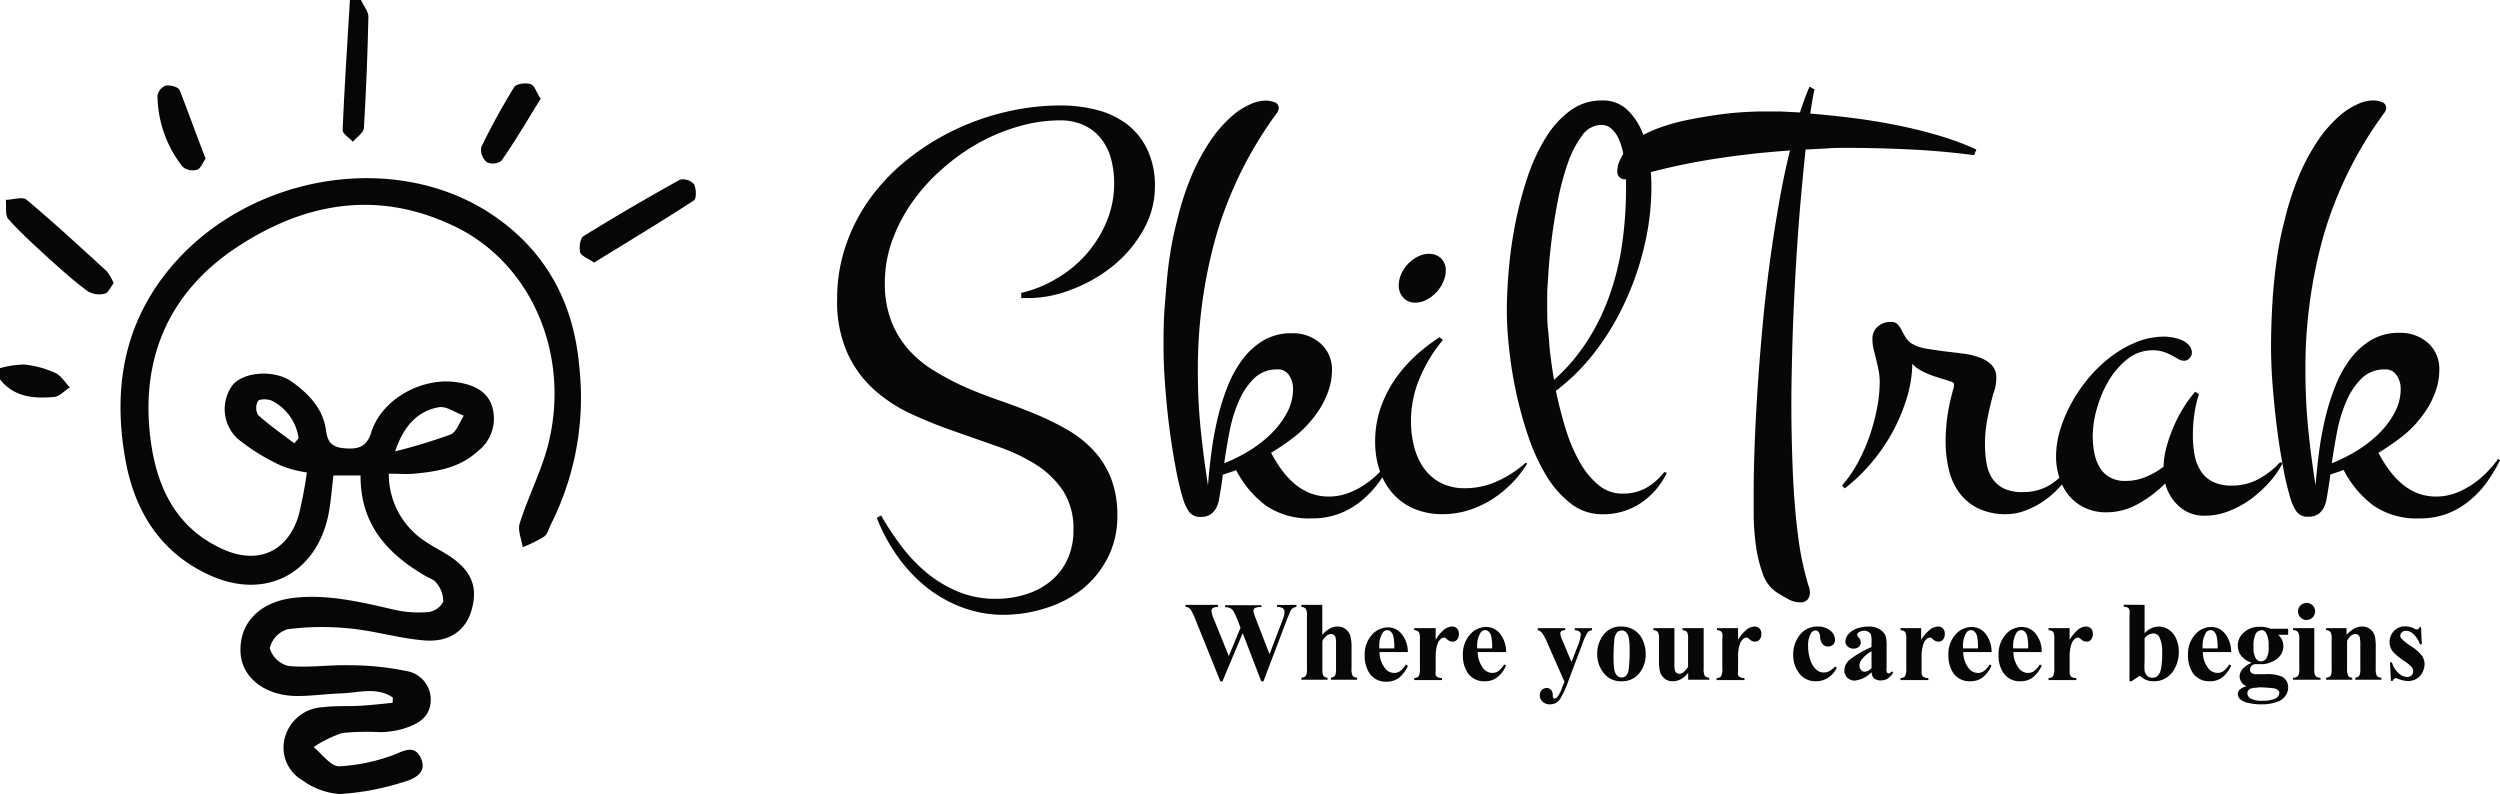 <svg xmlns="http://www.w3.org/2000/svg" viewBox="0 0 296.55 94.22"><defs><style>.cls-1{fill:#060606;}.cls-2{fill:#060707;}</style></defs><g id="Layer_2" data-name="Layer 2"><g id="Layer_1-2" data-name="Layer 1"><path class="cls-1" d="M42.81,0c.31.67.9,1.36.89,2q-.14,6.59-.53,13.15c0,.58-.85,1.11-1.31,1.67-.42-.47-1.24-.95-1.22-1.4.22-5.15.56-10.29.87-15.44Z"/><path class="cls-1" d="M0,43.67a11.23,11.23,0,0,1,2.88-.43,11.66,11.66,0,0,1,3.68,1c.69.31,1.16,1.12,1.72,1.71-.62.4-1.22,1.08-1.87,1.14C4,47.29,1.66,47.12,0,45Z"/><path class="cls-1" d="M46.6,82.74c-1.93-1.31-4.09-.55-6.16-.49-1.72.06-3.44.31-5.16.31-3.84,0-6.63-2.19-6.75-5.2-.15-3.53,2.35-6,6.36-6.45s8,.52,11.9,1.42a13.14,13.14,0,0,0,4.05.27,2.32,2.32,0,0,0,1.74-1.24,3.44,3.44,0,0,0-.81-2.21c-.29-.43-1-.62-1.44-.91-4.47-2.63-7.6-6.13-7.56-11.84H39.55c-.19,1.54-.29,3.11-.59,4.64-1.43,7-7.46,10.19-14.06,7.2-5.94-2.69-9-7.72-10.06-13.91-1.31-7.55-.39-14.78,4.27-21.16,9.11-12.48,28-15.9,40-7.2,5.95,4.29,9,10.34,9.61,17.58a33.46,33.46,0,0,1-3.36,18.63c-.26.51-.41,1.19-.83,1.48A16.08,16.08,0,0,1,62,64.91c-.14-.95-.61-2-.35-2.83,1-3.19,2.6-6.24,3.41-9.48C67.63,42.13,63.14,31.47,54.23,27c-9.37-4.65-18.34-3-26.66,2.68C19.89,35,16.74,42.66,17.82,51.81c.67,5.67,2.87,10.73,8.58,13.32,4.12,1.87,7.63.4,9-3.9a47.53,47.53,0,0,0,1-5.19,13.68,13.68,0,0,1-2.9-.74,23.94,23.94,0,0,1-5.24-3.2,4.78,4.78,0,0,1-.64-6.46c1.4-1.59,5-1.79,7-.36s3.74,3.23,4.06,5.82c.2,1.57.92,2,2.37,2.09S43.48,53,44,51.4c1.23-4.07,5.94-6.54,9.84-6.1,2,.22,3.84.91,4.49,2.78a4.88,4.88,0,0,1-1.65,5.44c-2.19,2-4.82,2.41-7.56,2.67-.91.08-1.83,0-3,0a9.5,9.5,0,0,0,4.51,8.15c.89.61,1.88,1.07,2.77,1.67,2.58,1.74,3.33,3.71,2.51,6.45-.68,2.29-2.56,3.73-5.51,3.51s-5.9-1.13-8.88-1.42a32.22,32.22,0,0,0-7.41.09A3.08,3.08,0,0,0,32,76.9,3.08,3.08,0,0,0,34.22,79c2.38.23,4.82-.15,7.24-.09a33.93,33.93,0,0,1,6.76.69,3.43,3.43,0,0,1,2.87,3.57c-.1,2-1.62,2.76-3.23,3.27a10.57,10.57,0,0,1-2.75.41,29.5,29.5,0,0,0-4.52.1,14.23,14.23,0,0,0-3.39,1.67c1,.81,2,2.26,3,2.28a21.43,21.43,0,0,0,6-1.18c1.32-.37,2.86-1.67,3.72.2s-1,2.56-2.31,2.92a30.84,30.84,0,0,1-7.32,1.35,8.65,8.65,0,0,1-4.49-1.68,4.46,4.46,0,0,1-1.92-5.3,4.87,4.87,0,0,1,4.4-3.32c1.49-.19,3-.09,4.53-.18,1.25-.07,2.51-.22,3.76-.34Zm.27-29.2a66.26,66.26,0,0,0,6.58-2c.71-.3,1.06-1.46,1.57-2.23-1-.36-2.07-1.17-3-1C49.63,48.76,47.94,50.37,46.87,53.54Zm-11.95-.95.5-.61a5.89,5.89,0,0,0-3.14-4.43c-.48-.23-1.42-.25-1.67,0a1.71,1.71,0,0,0,0,1.68C32,50.47,33.47,51.5,34.92,52.59Z"/><path class="cls-1" d="M13.48,33.6c-.36.45-.64,1.14-1.06,1.24a2.72,2.72,0,0,1-2-.28c-1.56-1.15-3-2.44-4.45-3.74C4.28,29.27,2.56,27.73,1,26c-.43-.47-.22-1.52-.31-2.3.84,0,2-.41,2.47,0,3.25,2.72,6.36,5.6,9.49,8.46A5.65,5.65,0,0,1,13.48,33.6Z"/><path class="cls-1" d="M70.47,31.15c-.76-.53-1.54-.79-1.65-1.22-.15-.59,0-1.66.38-1.91q5.65-3.49,11.47-6.71a1.78,1.78,0,0,1,1.65.53c.28.52.31,1.73,0,1.93C78.44,26.29,74.48,28.68,70.47,31.15Z"/><path class="cls-1" d="M24.39,18.81c-.31.43-.57,1.16-1,1.32a1.88,1.88,0,0,1-1.71-.33,13.83,13.83,0,0,1-3-8.47,1.57,1.57,0,0,1,1-1.18c.52-.09,1.47.17,1.63.54C22.33,13.29,23.29,16,24.39,18.81Z"/><path class="cls-1" d="M64.14,11.71c-1.55,2.48-3,5-4.67,7.37a1.75,1.75,0,0,1-1.72.17,2,2,0,0,1-.67-1.79A80.79,80.79,0,0,1,61,10.32c.24-.38,1.31-.52,1.88-.36S63.55,10.86,64.14,11.71Z"/><path class="cls-2" d="M137,22.05a10.47,10.47,0,0,1-1.4,5.27A14.83,14.83,0,0,1,132,31.56a17.45,17.45,0,0,1-4.94,2.8,14.05,14.05,0,0,1-5.37,1h-.55v-.62A14.33,14.33,0,0,0,125.4,33a14.12,14.12,0,0,0,3.51-2.91,13.91,13.91,0,0,0,2.38-3.86,11.72,11.72,0,0,0,.87-4.48,11.07,11.07,0,0,0-.37-2.92,6.73,6.73,0,0,0-1.18-2.38,5.53,5.53,0,0,0-2-1.58,6.57,6.57,0,0,0-2.91-.59,17.44,17.44,0,0,0-4.89.72,22.34,22.34,0,0,0-4.79,2,24.57,24.57,0,0,0-4.32,3.1,22.42,22.42,0,0,0-3.52,3.92,19.3,19.3,0,0,0-2.36,4.55,14.66,14.66,0,0,0-.86,4.93,12.43,12.43,0,0,0,.78,4.63,11,11,0,0,0,2.1,3.41,12.93,12.93,0,0,0,3.08,2.5A30.63,30.63,0,0,0,114.67,46c1.33.57,2.69,1.09,4.08,1.57s2.75,1,4.08,1.55a32.66,32.66,0,0,1,3.75,1.84,13.46,13.46,0,0,1,3.09,2.42,10.58,10.58,0,0,1,2.1,3.3,12.11,12.11,0,0,1,.77,4.5,10.69,10.69,0,0,1-1.15,5,11.45,11.45,0,0,1-3,3.7A13.31,13.31,0,0,1,124,72.15a16.47,16.47,0,0,1-5,.78,13.9,13.9,0,0,1-5.17-1,15.46,15.46,0,0,1-4.27-2.55,18.11,18.11,0,0,1-3.3-3.68A21.15,21.15,0,0,1,104,61.42l.52-.27a32.41,32.41,0,0,0,2.38,3.6,18.58,18.58,0,0,0,3,3.17,14.71,14.71,0,0,0,3.73,2.25,11.34,11.34,0,0,0,4.47.86,11.68,11.68,0,0,0,3.65-.55,8.56,8.56,0,0,0,2.92-1.58,7.24,7.24,0,0,0,1.95-2.55,8.09,8.09,0,0,0,.71-3.45,8.24,8.24,0,0,0-1.21-4.65,10.78,10.78,0,0,0-3.17-3.1A21.94,21.94,0,0,0,118.45,53l-5.15-1.81q-2.62-.9-5.15-2.06a17.93,17.93,0,0,1-4.47-2.91,13.19,13.19,0,0,1-3.17-4.36,15,15,0,0,1-1.21-6.39A19.51,19.51,0,0,1,100.37,29a21.08,21.08,0,0,1,2.94-5.6,23.89,23.89,0,0,1,4.43-4.56,28.63,28.63,0,0,1,5.5-3.43,29.43,29.43,0,0,1,6.14-2.15,28.26,28.26,0,0,1,6.45-.75,17,17,0,0,1,4.35.55,10,10,0,0,1,3.55,1.71,8.17,8.17,0,0,1,2.38,3A10,10,0,0,1,137,22.05Z"/><path class="cls-2" d="M165.17,54.6a19.77,19.77,0,0,1-1.59,2.59,12,12,0,0,1-2.07,2.2,9.48,9.48,0,0,1-2.61,1.53,8.92,8.92,0,0,1-3.28.57A9.09,9.09,0,0,1,150.2,60a12.16,12.16,0,0,1-3.57-4.24c-.27.11-.54.21-.81.29l-.77.26c-.05.39-.09.75-.14,1.07s-.09.62-.14.89-.1.62-.17,1a3.54,3.54,0,0,1-.34,1,2.14,2.14,0,0,1-.66.74,1.89,1.89,0,0,1-1.14.3,1.59,1.59,0,0,1-1.44-.64,5.62,5.62,0,0,1-.66-1.4,34,34,0,0,1-.94-4c-.29-1.56-.54-3.18-.75-4.84s-.36-3.31-.48-4.94-.17-3.08-.17-4.35c0-1.51,0-3.11.14-4.8s.25-3.39.48-5.12.55-3.42,1-5.11a33.73,33.73,0,0,1,1.53-4.84,24.8,24.8,0,0,1,2.22-4.29,15.21,15.21,0,0,1,3-3.43,8.81,8.81,0,0,1,1.81-1.13,4.57,4.57,0,0,1,2-.49,3,3,0,0,1,.95.19.72.72,0,0,1,.54.71,1.22,1.22,0,0,1-.28.65,46.45,46.45,0,0,0-7.13,14.42A58,58,0,0,0,142.09,44a67.1,67.1,0,0,0,.32,6.77q.33,3.26.88,6.81c.09-1.2.22-2.48.4-3.85a39.26,39.26,0,0,1,.72-4,27.67,27.67,0,0,1,1.19-3.84,13.57,13.57,0,0,1,1.79-3.26,8.64,8.64,0,0,1,2.5-2.26,6.5,6.5,0,0,1,3.36-.84,4.9,4.9,0,0,1,3.37,1.19A4.11,4.11,0,0,1,158,43.92a7.36,7.36,0,0,1-.38,2.31,10.16,10.16,0,0,1-1,2.16,13.93,13.93,0,0,1-1.45,1.91,12,12,0,0,1-1.67,1.55,28.07,28.07,0,0,1-2.72,1.86,15.7,15.7,0,0,0,1.24,2,9.71,9.71,0,0,0,1.52,1.66,6.77,6.77,0,0,0,1.84,1.12,6.06,6.06,0,0,0,2.26.41,6.6,6.6,0,0,0,2.15-.36,9.09,9.09,0,0,0,2-1,10.54,10.54,0,0,0,1.74-1.41,13.77,13.77,0,0,0,1.46-1.71ZM151.56,43.82a3.85,3.85,0,0,0-2.83,1.09,8.49,8.49,0,0,0-1.8,2.72,16.65,16.65,0,0,0-1.09,3.6c-.25,1.31-.46,2.55-.62,3.72a19.42,19.42,0,0,0,3.15-1.6,14.16,14.16,0,0,0,2.6-2.09,10,10,0,0,0,1.76-2.43,5.84,5.84,0,0,0,.65-2.7,2.83,2.83,0,0,0-.46-1.6A1.53,1.53,0,0,0,151.56,43.82Z"/><path class="cls-2" d="M181.15,55a13.23,13.23,0,0,1-4.26,4.29,11.57,11.57,0,0,1-2.75,1.25,10.23,10.23,0,0,1-3,.45,8.58,8.58,0,0,1-3.42-.65,7.14,7.14,0,0,1-2.52-1.81,8,8,0,0,1-1.55-2.72,10.77,10.77,0,0,1-.53-3.43,12.12,12.12,0,0,1,.58-3.79,14.07,14.07,0,0,1,1.62-3.36,16.57,16.57,0,0,1,2.43-2.88,21.61,21.61,0,0,1,3-2.34l.41.31a17.74,17.74,0,0,0-2.73,4.48,13,13,0,0,0-1.06,5.17,12.22,12.22,0,0,0,.37,3,7.76,7.76,0,0,0,1.13,2.53,5.88,5.88,0,0,0,2,1.76,6.16,6.16,0,0,0,2.93.65,9.11,9.11,0,0,0,3.88-.86,13.78,13.78,0,0,0,3.32-2.17ZM171.5,32.07a3.29,3.29,0,0,1-.31,1.38,4.24,4.24,0,0,1-.81,1.23,4.31,4.31,0,0,1-1.15.87,2.85,2.85,0,0,1-1.34.35,1.83,1.83,0,0,1-1.43-.59,2.09,2.09,0,0,1-.54-1.48,3.32,3.32,0,0,1,.31-1.36,4.47,4.47,0,0,1,.81-1.19,4.32,4.32,0,0,1,1.14-.84,2.84,2.84,0,0,1,1.32-.33,2,2,0,0,1,1.45.55A1.91,1.91,0,0,1,171.5,32.07Z"/><path class="cls-2" d="M197.72,56.08a8.86,8.86,0,0,1-3.1,3.6A8,8,0,0,1,190.07,61a6,6,0,0,1-3.75-1.27,12,12,0,0,1-2.92-3.35,23.26,23.26,0,0,1-2.13-4.66,46.52,46.52,0,0,1-1.45-5.29,49,49,0,0,1-.82-5.18,41.06,41.06,0,0,1-.26-4.36c0-1.52.08-3.18.24-5a50.76,50.76,0,0,1,.79-5.49A43.08,43.08,0,0,1,181.2,21a22.1,22.1,0,0,1,2.14-4.64,11.29,11.29,0,0,1,2.91-3.23A6.17,6.17,0,0,1,190,11.92,4.17,4.17,0,0,1,193,13a7.52,7.52,0,0,1,1.79,2.64,12.6,12.6,0,0,1,.88,3.32,24.9,24.9,0,0,1,.22,3.13A30.43,30.43,0,0,1,195,29.4a33.91,33.91,0,0,1-2.41,6.79A30.37,30.37,0,0,1,189,42a24.32,24.32,0,0,1-4.44,4.36c.32,1.53.7,3,1.15,4.49a19.61,19.61,0,0,0,1.64,3.89,9.75,9.75,0,0,0,2.22,2.76,4.37,4.37,0,0,0,2.88,1.05,5.59,5.59,0,0,0,2.79-.66A7.28,7.28,0,0,0,197.41,56ZM183.53,34.83c0,.51,0,1.13,0,1.86s0,1.54.1,2.43.14,1.83.26,2.84.26,2,.45,3.1a22.35,22.35,0,0,0,3.92-4.58,26.32,26.32,0,0,0,2.66-5.43,31.76,31.76,0,0,0,1.5-6.13,46.79,46.79,0,0,0,.46-6.7c0-.3,0-.69,0-1.17a14.8,14.8,0,0,0-.12-1.55,15.84,15.84,0,0,0-.29-1.65,7.15,7.15,0,0,0-.52-1.5,3.34,3.34,0,0,0-.82-1.1,1.76,1.76,0,0,0-1.19-.43,2.82,2.82,0,0,0-2.29,1.29,11.9,11.9,0,0,0-1.69,3.29,30.64,30.64,0,0,0-1.17,4.41c-.31,1.6-.56,3.15-.74,4.63s-.31,2.81-.38,4S183.53,34.39,183.53,34.83Z"/><path class="cls-2" d="M215.25,10.61a11.62,11.62,0,0,0-.26,1.23c-.08.49-.16,1-.26,1.63,1.68.14,3.42.32,5.22.55s3.57.53,5.29.88,3.37.77,4.94,1.24a31.18,31.18,0,0,1,4.26,1.6l-.28.66c-2.52-.32-5-.55-7.56-.67s-5-.19-7.53-.19c-.8,0-1.61,0-2.42.07l-2.47.13q-.27,2.55-.55,5.67t-.5,6.56c-.15,2.3-.27,4.67-.38,7.12s-.17,4.89-.22,7.33-.05,4.85,0,7.2.12,4.6.26,6.72.33,4.09.59,5.91a33.39,33.39,0,0,0,1,4.72,5.59,5.59,0,0,0,.19.63,1.85,1.85,0,0,1,.12.64,1.29,1.29,0,0,1-.28.88,1.05,1.05,0,0,1-.86.33A3,3,0,0,1,212,71c-.5-.27-.94-.54-1.33-.79a4.31,4.31,0,0,1-1.59-2.2,16.3,16.3,0,0,1-.79-3.27,29.61,29.61,0,0,1-.27-3.45c0-1.13,0-2,0-2.79q0-2.61.12-5.79t.35-6.66q.23-3.49.57-7.2c.22-2.47.5-4.92.82-7.34s.69-4.79,1.09-7.11.85-4.5,1.36-6.55c-1.7.12-3.4.27-5.08.47s-3.33.43-4.93.7-3.12.58-4.58.92a40.47,40.47,0,0,0-4,1.12,2,2,0,0,1-.89.2.88.88,0,0,1-1-1,2.93,2.93,0,0,1,.38-1.41,11.86,11.86,0,0,1,.75-1.27,5.27,5.27,0,0,1,1.74-1.47A16.11,16.11,0,0,1,197.29,15a24.45,24.45,0,0,1,3.17-.83c1.11-.22,2.19-.4,3.25-.55s2-.25,3-.31,1.69-.09,2.29-.09,1.41,0,2.17,0l2.34.12c.37-1.14.75-2.17,1.14-3.06Z"/><path class="cls-2" d="M246.15,55a10.23,10.23,0,0,1-1.57,2.48,11.3,11.3,0,0,1-2.05,1.88,10.13,10.13,0,0,1-2.27,1.2,6.43,6.43,0,0,1-2.24.43,7.51,7.51,0,0,1-3.38-.69,6.15,6.15,0,0,1-2.23-1.86,7.44,7.44,0,0,1-1.24-2.75,14.18,14.18,0,0,1-.38-3.38,22,22,0,0,1,.2-2.86,23.34,23.34,0,0,1,.59-2.86c0-.14.09-.3.14-.5a2.59,2.59,0,0,0,.07-.5q0-.16-.21-.27c-.39-.14-.81-.27-1.24-.4s-.87-.27-1.29-.43a8.9,8.9,0,0,1-1.21-.55,3.44,3.44,0,0,1-1-.79,14.74,14.74,0,0,1-.69,4.18,21.78,21.78,0,0,1-1.74,4.07A22.24,22.24,0,0,1,221.9,55a20.54,20.54,0,0,1-3.07,2.93l-.34-.34A13.91,13.91,0,0,0,220.31,55a21,21,0,0,0,1.42-3.17,23.63,23.63,0,0,0,.91-3.34,16.59,16.59,0,0,0,.33-3.17,7.22,7.22,0,0,0-.14-1.43c-.09-.45-.19-.88-.29-1.29s-.2-.81-.3-1.19a5,5,0,0,1-.13-1.16,1.9,1.9,0,0,1,.62-1.51,2.27,2.27,0,0,1,1.58-.55,1,1,0,0,1,.79.29,2.61,2.61,0,0,1,.48.71c.14.27.3.56.49.86a2.22,2.22,0,0,0,.79.76,5.24,5.24,0,0,0,1.65.55c.67.11,1.37.21,2.1.31l2.21.27a8.71,8.71,0,0,1,2,.47,3.79,3.79,0,0,1,1.43.89,2.1,2.1,0,0,1,.55,1.54,4.91,4.91,0,0,1-.09.94,4.08,4.08,0,0,1-.25.88c-.28,1-.52,2-.71,3a15.12,15.12,0,0,0-.29,3,12.74,12.74,0,0,0,.19,2.32,4.63,4.63,0,0,0,.7,1.81,3.49,3.49,0,0,0,1.38,1.17,5,5,0,0,0,2.21.41,6,6,0,0,0,3.37-.94,9.74,9.74,0,0,0,2.55-2.5Z"/><path class="cls-2" d="M260,41.82a.94.94,0,0,1-.28.68.87.87,0,0,1-.65.29,1.33,1.33,0,0,1-.66-.19l-.77-.43a5.46,5.46,0,0,0-1-.43,4,4,0,0,0-1.29-.19,4.74,4.74,0,0,0-3,1.05,9.42,9.42,0,0,0-2.24,2.6,13.64,13.64,0,0,0-1.39,3.31,12.09,12.09,0,0,0-.48,3.17,10.37,10.37,0,0,0,.17,1.94,5.32,5.32,0,0,0,.6,1.72,3.29,3.29,0,0,0,1.19,1.24,3.63,3.63,0,0,0,1.93.47,6.23,6.23,0,0,0,2.38-.47,9.24,9.24,0,0,0,2.13-1.22A9.93,9.93,0,0,1,257,53a17,17,0,0,1,.85-2.42A16.06,16.06,0,0,1,259,48.37a14.58,14.58,0,0,1,1.39-1.9l.45.28a13.83,13.83,0,0,0-.55,2.41,17,17,0,0,0-.17,2.45,12.59,12.59,0,0,0,.2,2.34,5.32,5.32,0,0,0,.73,1.91,3.64,3.64,0,0,0,1.41,1.28,5.1,5.1,0,0,0,2.31.46,6.51,6.51,0,0,0,3.17-.79,9.9,9.9,0,0,0,2.54-2l.28.14a10.77,10.77,0,0,1-1.62,2.31,15,15,0,0,1-2.22,2,11.24,11.24,0,0,1-2.6,1.39,7.62,7.62,0,0,1-2.72.52,4.41,4.41,0,0,1-3.1-1.09,5.48,5.48,0,0,1-1.66-2.74,14.05,14.05,0,0,1-3.22,2.43,7.55,7.55,0,0,1-3.74,1,5.8,5.8,0,0,1-2.56-.53,5.47,5.47,0,0,1-1.88-1.43,6.19,6.19,0,0,1-1.15-2.12,8.07,8.07,0,0,1-.4-2.56,11,11,0,0,1,.5-3.19,16.35,16.35,0,0,1,1.38-3.22,17.87,17.87,0,0,1,2.08-3,16.23,16.23,0,0,1,2.64-2.48,13.21,13.21,0,0,1,3-1.69,8.92,8.92,0,0,1,3.24-.62,6,6,0,0,1,.93.09,5.64,5.64,0,0,1,1.07.29,2.57,2.57,0,0,1,.88.59A1.33,1.33,0,0,1,260,41.82Z"/><path class="cls-2" d="M296.55,54.6A19.77,19.77,0,0,1,295,57.19a11.67,11.67,0,0,1-2.07,2.2,9.48,9.48,0,0,1-2.61,1.53,8.92,8.92,0,0,1-3.28.57A9.09,9.09,0,0,1,281.58,60,12.16,12.16,0,0,1,278,55.74c-.27.11-.54.21-.81.29l-.77.26c-.05.39-.09.75-.14,1.07s-.09.62-.14.89-.1.62-.17,1a3.54,3.54,0,0,1-.34,1,2,2,0,0,1-.66.74,1.87,1.87,0,0,1-1.13.3,1.6,1.6,0,0,1-1.45-.64,5.62,5.62,0,0,1-.66-1.4,34,34,0,0,1-.94-4c-.29-1.56-.54-3.18-.74-4.84s-.37-3.31-.49-4.94-.17-3.08-.17-4.35c0-1.51.05-3.11.14-4.8s.25-3.39.48-5.12.55-3.42,1-5.11a33.73,33.73,0,0,1,1.53-4.84,24.8,24.8,0,0,1,2.22-4.29,15.21,15.21,0,0,1,3-3.43,8.81,8.81,0,0,1,1.81-1.13,4.58,4.58,0,0,1,2-.49,3,3,0,0,1,.94.19.72.72,0,0,1,.54.71,1.14,1.14,0,0,1-.28.65,46.45,46.45,0,0,0-7.13,14.42A58,58,0,0,0,273.47,44c0,2.35.11,4.6.32,6.77s.51,4.44.88,6.81c.09-1.2.23-2.48.4-3.85a39.26,39.26,0,0,1,.72-4A27.67,27.67,0,0,1,277,45.84a13.57,13.57,0,0,1,1.79-3.26,8.77,8.77,0,0,1,2.5-2.26,6.5,6.5,0,0,1,3.36-.84A4.9,4.9,0,0,1,288,40.67a4.11,4.11,0,0,1,1.35,3.25,7.36,7.36,0,0,1-.38,2.31,10.16,10.16,0,0,1-1,2.16,14.7,14.7,0,0,1-1.44,1.91,12.64,12.64,0,0,1-1.68,1.55,28.07,28.07,0,0,1-2.72,1.86,15.7,15.7,0,0,0,1.24,2,9.71,9.71,0,0,0,1.52,1.66,6.77,6.77,0,0,0,1.84,1.12,6.06,6.06,0,0,0,2.26.41,6.6,6.6,0,0,0,2.15-.36,9.09,9.09,0,0,0,2-1,10.54,10.54,0,0,0,1.74-1.41,13.77,13.77,0,0,0,1.46-1.71ZM282.94,43.82a3.85,3.85,0,0,0-2.83,1.09,8.49,8.49,0,0,0-1.8,2.72,17.23,17.23,0,0,0-1.09,3.6c-.25,1.31-.46,2.55-.62,3.72a19.42,19.42,0,0,0,3.15-1.6,14.16,14.16,0,0,0,2.6-2.09,10,10,0,0,0,1.76-2.43,5.85,5.85,0,0,0,.66-2.7,2.84,2.84,0,0,0-.47-1.6A1.53,1.53,0,0,0,282.94,43.82Z"/><path class="cls-2" d="M153.78,71.75V72a.87.87,0,0,0-.42.14,1.11,1.11,0,0,0-.3.36c0,.05-.16.39-.41,1l-2.78,7.32h-.26l-2.2-5.72L145,80.83h-.24l-2.92-7.25a8.26,8.26,0,0,0-.63-1.32.8.8,0,0,0-.59-.27v-.24h3.85V72a1,1,0,0,0-.62.15.39.39,0,0,0-.15.31,3.65,3.65,0,0,0,.32,1.06l1.74,4.3,1.39-3.36-.36-.94a7.43,7.43,0,0,0-.47-1,.89.89,0,0,0-.38-.37,1.28,1.28,0,0,0-.62-.12v-.24h4.3V72a2.29,2.29,0,0,0-.65.08.41.41,0,0,0-.21.15.36.36,0,0,0-.08.25,4.94,4.94,0,0,0,.29.92l1.62,4.2,1.45-3.8c.15-.39.24-.66.28-.81a1.9,1.9,0,0,0,.05-.4.53.53,0,0,0-.18-.42,1.24,1.24,0,0,0-.7-.17v-.24Z"/><path class="cls-2" d="M156.85,71.75v3.54a4,4,0,0,1,.92-.75,1.93,1.93,0,0,1,.87-.22,1.52,1.52,0,0,1,1,.33,1.61,1.61,0,0,1,.54.77,5.68,5.68,0,0,1,.14,1.49V79.3a1.69,1.69,0,0,0,.13.87.73.73,0,0,0,.53.22v.24h-3.1v-.24a.7.7,0,0,0,.49-.26,1.93,1.93,0,0,0,.11-.83V76.57a5.52,5.52,0,0,0-.05-.95.59.59,0,0,0-.2-.3.48.48,0,0,0-.32-.11.84.84,0,0,0-.51.18,2.23,2.23,0,0,0-.54.63V79.3a1.93,1.93,0,0,0,.1.82.61.61,0,0,0,.51.27v.24h-3.1v-.24a.79.79,0,0,0,.55-.24,1.92,1.92,0,0,0,.11-.85V73.08a1.67,1.67,0,0,0-.13-.86.77.77,0,0,0-.53-.23v-.24Z"/><path class="cls-2" d="M167,77.35h-3.36a3.17,3.17,0,0,0,.65,1.92,1.35,1.35,0,0,0,1.09.55,1.19,1.19,0,0,0,.71-.22,2.82,2.82,0,0,0,.69-.79L167,79a3.68,3.68,0,0,1-1.1,1.44,2.38,2.38,0,0,1-1.39.42,2.33,2.33,0,0,1-2.07-1,3.72,3.72,0,0,1-.56-2.09,3.5,3.5,0,0,1,.83-2.44,2.57,2.57,0,0,1,1.94-.91,2.09,2.09,0,0,1,1.61.77A3.43,3.43,0,0,1,167,77.35Zm-1.61-.44a6.58,6.58,0,0,0-.11-1.45,1.19,1.19,0,0,0-.36-.59.53.53,0,0,0-.37-.12.64.64,0,0,0-.55.33,2.87,2.87,0,0,0-.39,1.6v.23Z"/><path class="cls-2" d="M170.3,74.51V75.9a4.27,4.27,0,0,1,1.06-1.26,1.59,1.59,0,0,1,.89-.32.77.77,0,0,1,.58.23.86.86,0,0,1,.22.64,1,1,0,0,1-.21.68.65.65,0,0,1-.51.24.9.9,0,0,1-.61-.22l-.3-.25a.24.24,0,0,0-.15,0,.56.56,0,0,0-.36.15,1.3,1.3,0,0,0-.4.63,4.42,4.42,0,0,0-.21,1.4v1.78a1.46,1.46,0,0,0,0,.47.49.49,0,0,0,.23.26,1.21,1.21,0,0,0,.52.1v.24h-3.3v-.24a.72.72,0,0,0,.54-.22,2.06,2.06,0,0,0,.14-1V75.8a2.18,2.18,0,0,0-.06-.66.49.49,0,0,0-.19-.27.89.89,0,0,0-.43-.12v-.24Z"/><path class="cls-2" d="M178.65,77.35h-3.36a3.17,3.17,0,0,0,.65,1.92,1.35,1.35,0,0,0,1.09.55,1.19,1.19,0,0,0,.71-.22,3,3,0,0,0,.69-.79l.22.14a3.68,3.68,0,0,1-1.1,1.44,2.38,2.38,0,0,1-1.39.42,2.33,2.33,0,0,1-2.07-1,3.72,3.72,0,0,1-.56-2.09,3.5,3.5,0,0,1,.83-2.44,2.57,2.57,0,0,1,1.94-.91,2.09,2.09,0,0,1,1.61.77A3.43,3.43,0,0,1,178.65,77.35ZM177,76.91a6.58,6.58,0,0,0-.11-1.45,1.19,1.19,0,0,0-.36-.59.53.53,0,0,0-.37-.12.64.64,0,0,0-.55.33,2.87,2.87,0,0,0-.39,1.6v.23Z"/><path class="cls-2" d="M185.58,80.88l-2-4.54a6.26,6.26,0,0,0-.66-1.26,1.08,1.08,0,0,0-.51-.33v-.24h3.25v.24a.81.81,0,0,0-.45.12.35.35,0,0,0-.13.27,3.16,3.16,0,0,0,.33,1l1,2.39.72-1.85a4.81,4.81,0,0,0,.38-1.38.46.46,0,0,0-.16-.38.85.85,0,0,0-.56-.16v-.24h2.05v.24a.81.81,0,0,0-.5.23,6.63,6.63,0,0,0-.63,1.36L186,80.88A10.15,10.15,0,0,1,185,83a1.4,1.4,0,0,1-1.13.55,1.23,1.23,0,0,1-.88-.31,1,1,0,0,1-.34-.75.92.92,0,0,1,.23-.63.79.79,0,0,1,.57-.25.73.73,0,0,1,.53.21,1,1,0,0,1,.21.65.53.53,0,0,0,.06.32.16.16,0,0,0,.15.07.5.5,0,0,0,.33-.18,4.19,4.19,0,0,0,.62-1.26Z"/><path class="cls-2" d="M192.36,74.32a2.82,2.82,0,0,1,1.49.42,2.64,2.64,0,0,1,1,1.17,3.81,3.81,0,0,1,.36,1.66,3.45,3.45,0,0,1-.67,2.18,2.58,2.58,0,0,1-2.2,1.06,2.53,2.53,0,0,1-2.13-1,3.54,3.54,0,0,1-.75-2.24,3.65,3.65,0,0,1,.77-2.3A2.51,2.51,0,0,1,192.36,74.32Zm0,.47a.75.75,0,0,0-.57.25,1.77,1.77,0,0,0-.31,1c-.05.49-.08,1.18-.08,2.06a8.89,8.89,0,0,0,.09,1.31,1.34,1.34,0,0,0,.31.71.75.75,0,0,0,.54.24.72.72,0,0,0,.49-.16,1.14,1.14,0,0,0,.34-.62,15,15,0,0,0,.13-2.52,6.48,6.48,0,0,0-.12-1.53,1.21,1.21,0,0,0-.37-.6A.69.69,0,0,0,192.38,74.79Z"/><path class="cls-2" d="M202.09,74.51V79.3a1.69,1.69,0,0,0,.13.87.73.73,0,0,0,.53.22v.24h-2.5v-.82a3.12,3.12,0,0,1-.87.76,2,2,0,0,1-1,.24,1.41,1.41,0,0,1-.91-.31,1.56,1.56,0,0,1-.54-.75,5.1,5.1,0,0,1-.14-1.48V75.84a1.72,1.72,0,0,0-.13-.87.82.82,0,0,0-.53-.22v-.24h2.49v4.18a3.65,3.65,0,0,0,.06.85.54.54,0,0,0,.2.28.48.48,0,0,0,.31.1.8.8,0,0,0,.43-.12,2.75,2.75,0,0,0,.62-.69V75.84a1.88,1.88,0,0,0-.12-.87.85.85,0,0,0-.54-.22v-.24Z"/><path class="cls-2" d="M206.17,74.51V75.9a4.26,4.26,0,0,1,1.07-1.26,1.59,1.59,0,0,1,.88-.32.79.79,0,0,1,.59.23.86.86,0,0,1,.22.64,1,1,0,0,1-.21.68.69.69,0,0,1-.52.24.87.87,0,0,1-.6-.22l-.3-.25a.28.28,0,0,0-.15,0,.53.53,0,0,0-.36.15,1.31,1.31,0,0,0-.41.63,4.42,4.42,0,0,0-.21,1.4v1.78a1.57,1.57,0,0,0,0,.47.51.51,0,0,0,.24.26,1.18,1.18,0,0,0,.52.1v.24h-3.31v-.24a.68.68,0,0,0,.54-.22,1.93,1.93,0,0,0,.14-1V75.8a2.3,2.3,0,0,0,0-.66.55.55,0,0,0-.19-.27.93.93,0,0,0-.44-.12v-.24Z"/><path class="cls-2" d="M217.69,79.05l.2.16a3.13,3.13,0,0,1-1.08,1.21,2.59,2.59,0,0,1-1.37.39,2.4,2.4,0,0,1-2-.92,3.53,3.53,0,0,1-.73-2.22,3.7,3.7,0,0,1,.67-2.2,2.59,2.59,0,0,1,2.22-1.15,2.26,2.26,0,0,1,1.51.48,1.41,1.41,0,0,1,.56,1.07.81.81,0,0,1-.23.6.84.84,0,0,1-.59.22.87.87,0,0,1-.64-.26,1.47,1.47,0,0,1-.31-.91,1,1,0,0,0-.19-.57.47.47,0,0,0-.35-.17.64.64,0,0,0-.54.34,2.75,2.75,0,0,0-.34,1.54,5,5,0,0,0,.27,1.65,2.6,2.6,0,0,0,.76,1.18,1.32,1.32,0,0,0,.85.28,1.34,1.34,0,0,0,.61-.15A2.78,2.78,0,0,0,217.69,79.05Z"/><path class="cls-2" d="M222,79.73a3.18,3.18,0,0,1-2,1,1.18,1.18,0,0,1-.87-.34,1.16,1.16,0,0,1-.35-.86,1.66,1.66,0,0,1,.61-1.26A11.38,11.38,0,0,1,222,76.76v-.62a3,3,0,0,0-.07-.87.71.71,0,0,0-.29-.31.86.86,0,0,0-.47-.14,1.26,1.26,0,0,0-.7.19.35.35,0,0,0-.17.28.59.59,0,0,0,.18.34.83.83,0,0,1,.25.54.74.74,0,0,1-.24.55.87.87,0,0,1-.62.22,1,1,0,0,1-.69-.25.74.74,0,0,1-.28-.58,1.36,1.36,0,0,1,.37-.9,2.52,2.52,0,0,1,1-.66,4.36,4.36,0,0,1,1.39-.23,2.35,2.35,0,0,1,1.38.37,1.75,1.75,0,0,1,.66.81,5.23,5.23,0,0,1,.09,1.26v2.38a2.57,2.57,0,0,0,0,.52.28.28,0,0,0,.1.16.2.2,0,0,0,.15.06c.11,0,.23-.08.35-.25l.19.16a2.43,2.43,0,0,1-.67.71,1.54,1.54,0,0,1-.8.21,1.27,1.27,0,0,1-.82-.24A1.16,1.16,0,0,1,222,79.73Zm0-.48v-2a3.88,3.88,0,0,0-1.18,1,1.23,1.23,0,0,0-.25.72.76.76,0,0,0,.21.53.6.6,0,0,0,.46.18A1.29,1.29,0,0,0,222,79.25Z"/><path class="cls-2" d="M227.89,74.51V75.9A4.27,4.27,0,0,1,229,74.64a1.59,1.59,0,0,1,.89-.32.77.77,0,0,1,.58.23.86.86,0,0,1,.22.64,1,1,0,0,1-.21.68.65.65,0,0,1-.51.24.88.88,0,0,1-.61-.22l-.3-.25a.24.24,0,0,0-.15,0,.56.56,0,0,0-.36.15,1.3,1.3,0,0,0-.4.63,4.42,4.42,0,0,0-.21,1.4v1.78a1.46,1.46,0,0,0,.05.47.49.49,0,0,0,.23.26,1.21,1.21,0,0,0,.52.1v.24h-3.3v-.24a.72.72,0,0,0,.54-.22,2.06,2.06,0,0,0,.14-1V75.8a2.18,2.18,0,0,0-.06-.66.49.49,0,0,0-.19-.27.89.89,0,0,0-.43-.12v-.24Z"/><path class="cls-2" d="M236.24,77.35h-3.36a3.17,3.17,0,0,0,.65,1.92,1.35,1.35,0,0,0,1.09.55,1.19,1.19,0,0,0,.71-.22,3,3,0,0,0,.69-.79l.22.14a3.68,3.68,0,0,1-1.1,1.44,2.38,2.38,0,0,1-1.39.42,2.33,2.33,0,0,1-2.07-1,3.72,3.72,0,0,1-.56-2.09,3.5,3.5,0,0,1,.83-2.44,2.57,2.57,0,0,1,1.94-.91,2.09,2.09,0,0,1,1.61.77A3.43,3.43,0,0,1,236.24,77.35Zm-1.61-.44a6.58,6.58,0,0,0-.11-1.45,1.19,1.19,0,0,0-.36-.59.53.53,0,0,0-.37-.12.64.64,0,0,0-.55.33,2.87,2.87,0,0,0-.39,1.6v.23Z"/><path class="cls-2" d="M242.19,77.35h-3.36a3.17,3.17,0,0,0,.65,1.92,1.35,1.35,0,0,0,1.09.55,1.19,1.19,0,0,0,.71-.22,2.82,2.82,0,0,0,.69-.79l.22.14a3.68,3.68,0,0,1-1.1,1.44,2.36,2.36,0,0,1-1.39.42,2.31,2.31,0,0,1-2.06-1,3.65,3.65,0,0,1-.57-2.09,3.5,3.5,0,0,1,.83-2.44,2.57,2.57,0,0,1,1.94-.91,2.09,2.09,0,0,1,1.61.77A3.43,3.43,0,0,1,242.19,77.35Zm-1.61-.44a6.58,6.58,0,0,0-.11-1.45,1.19,1.19,0,0,0-.36-.59.53.53,0,0,0-.37-.12.64.64,0,0,0-.55.33,2.87,2.87,0,0,0-.39,1.6v.23Z"/><path class="cls-2" d="M245.5,74.51V75.9a4.27,4.27,0,0,1,1.06-1.26,1.59,1.59,0,0,1,.89-.32.77.77,0,0,1,.58.23.86.86,0,0,1,.22.64,1,1,0,0,1-.21.68.65.65,0,0,1-.51.24.9.9,0,0,1-.61-.22l-.3-.25a.24.24,0,0,0-.15,0,.56.56,0,0,0-.36.15,1.3,1.3,0,0,0-.4.63,4.42,4.42,0,0,0-.21,1.4v1.78a1.46,1.46,0,0,0,.05.47.49.49,0,0,0,.23.26,1.25,1.25,0,0,0,.52.1v.24H243v-.24a.72.72,0,0,0,.54-.22,2.06,2.06,0,0,0,.14-1V75.8a2.77,2.77,0,0,0-.05-.66.62.62,0,0,0-.19-.27,1,1,0,0,0-.44-.12v-.24Z"/><path class="cls-2" d="M254.39,71.75v3.37a2.32,2.32,0,0,1,1.69-.8,2.13,2.13,0,0,1,1.18.37,2.49,2.49,0,0,1,.87,1.06,3.67,3.67,0,0,1,.32,1.57,4.22,4.22,0,0,1-.4,1.82A3,3,0,0,1,257,80.38a2.7,2.7,0,0,1-1.52.43,2.44,2.44,0,0,1-.89-.15,2.67,2.67,0,0,1-.76-.51l-1,.66h-.23V73a2.76,2.76,0,0,0,0-.65.49.49,0,0,0-.21-.27,1,1,0,0,0-.47-.11v-.24Zm0,4v2.72a7.67,7.67,0,0,0,0,1.06,1.11,1.11,0,0,0,.31.63.88.88,0,0,0,.64.23.87.87,0,0,0,.57-.19,1.43,1.43,0,0,0,.4-.75,8.38,8.38,0,0,0,.16-2,3.77,3.77,0,0,0-.35-1.93.8.8,0,0,0-.69-.38A1.4,1.4,0,0,0,254.39,75.71Z"/><path class="cls-2" d="M264.66,77.35H261.3a3.17,3.17,0,0,0,.65,1.92,1.35,1.35,0,0,0,1.09.55,1.19,1.19,0,0,0,.71-.22,3,3,0,0,0,.69-.79l.22.14a3.68,3.68,0,0,1-1.1,1.44,2.38,2.38,0,0,1-1.39.42,2.33,2.33,0,0,1-2.07-1,3.72,3.72,0,0,1-.56-2.09,3.5,3.5,0,0,1,.83-2.44,2.57,2.57,0,0,1,1.94-.91,2.09,2.09,0,0,1,1.61.77A3.48,3.48,0,0,1,264.66,77.35Zm-1.61-.44a5.86,5.86,0,0,0-.12-1.45,1.11,1.11,0,0,0-.35-.59.55.55,0,0,0-.37-.12.65.65,0,0,0-.56.33,3,3,0,0,0-.38,1.6v.23Z"/><path class="cls-2" d="M269.35,74.58h2.07v.72h-1.18a2.07,2.07,0,0,1,.45.58,1.93,1.93,0,0,1,.16.74,1.79,1.79,0,0,1-.37,1.14,2.37,2.37,0,0,1-1,.75,2.8,2.8,0,0,1-1.11.27l-.78,0a.69.69,0,0,0-.5.19.64.64,0,0,0-.19.47.47.47,0,0,0,.17.38.93.93,0,0,0,.59.15h1.13a4.18,4.18,0,0,1,1.9.3,1.38,1.38,0,0,1,.73,1.29,1.62,1.62,0,0,1-.34,1,1.94,1.94,0,0,1-.89.67,5.35,5.35,0,0,1-1.95.32,6.33,6.33,0,0,1-1.5-.16,2,2,0,0,1-1-.44.85.85,0,0,1-.29-.6.76.76,0,0,1,.22-.54,1.72,1.72,0,0,1,.84-.4,1.3,1.3,0,0,1-.85-1.17,1.41,1.41,0,0,1,.35-.88,2.82,2.82,0,0,1,1.1-.74,2.67,2.67,0,0,1-1.27-.84,2,2,0,0,1-.39-1.21,2,2,0,0,1,.73-1.56,2.72,2.72,0,0,1,1.89-.66A3.41,3.41,0,0,1,269.35,74.58Zm-1.52,7a2.33,2.33,0,0,0-.88.11.61.61,0,0,0-.37.55.76.76,0,0,0,.38.61,2.77,2.77,0,0,0,1.46.27,3.51,3.51,0,0,0,1.43-.24.76.76,0,0,0,.52-.68.4.4,0,0,0-.1-.28,1,1,0,0,0-.53-.27A16,16,0,0,0,267.83,81.53Zm.39-6.8a.77.77,0,0,0-.64.38,3.14,3.14,0,0,0-.26,1.59,2.39,2.39,0,0,0,.26,1.34.73.73,0,0,0,.61.36.77.77,0,0,0,.65-.36,2.52,2.52,0,0,0,.26-1.4,3,3,0,0,0-.29-1.59A.68.68,0,0,0,268.22,74.73Z"/><path class="cls-2" d="M274.52,74.51v4.85a1.48,1.48,0,0,0,.15.83.79.79,0,0,0,.59.2v.24H272v-.24a.75.75,0,0,0,.6-.23,1.42,1.42,0,0,0,.14-.8V75.79a1.43,1.43,0,0,0-.16-.83.81.81,0,0,0-.58-.21v-.24Zm-.92-3a1,1,0,0,1,.72.3,1,1,0,0,1,.3.72,1,1,0,0,1-.3.71,1,1,0,0,1-.72.3.94.94,0,0,1-.71-.3,1,1,0,0,1-.3-.71,1,1,0,0,1,.3-.72A.94.94,0,0,1,273.6,71.54Z"/><path class="cls-2" d="M278.35,74.51v.79a3.56,3.56,0,0,1,.91-.74,1.9,1.9,0,0,1,.93-.24,1.52,1.52,0,0,1,1,.34,1.59,1.59,0,0,1,.52.82,6.36,6.36,0,0,1,.1,1.43v2.38a1.86,1.86,0,0,0,.13.88.76.76,0,0,0,.54.22v.24h-3.1v-.24a.65.65,0,0,0,.5-.28,1.93,1.93,0,0,0,.1-.82V76.57a4.39,4.39,0,0,0-.06-.95.54.54,0,0,0-.2-.3.44.44,0,0,0-.31-.11c-.37,0-.72.27-1,.8v3.28a1.87,1.87,0,0,0,.13.87.65.65,0,0,0,.48.23v.24h-3.1v-.24a.77.77,0,0,0,.55-.24,2,2,0,0,0,.11-.86V75.84a1.72,1.72,0,0,0-.13-.87.8.8,0,0,0-.53-.22v-.24Z"/><path class="cls-2" d="M287.18,74.34l.1,2.09h-.22a3.33,3.33,0,0,0-.83-1.27,1.37,1.37,0,0,0-.86-.34.65.65,0,0,0-.46.18.58.58,0,0,0-.19.41.53.53,0,0,0,.14.34,5.76,5.76,0,0,0,1.17.92,4.92,4.92,0,0,1,1.26,1.11,1.73,1.73,0,0,1,.31,1,2.16,2.16,0,0,1-.26,1,1.74,1.74,0,0,1-.72.75,2,2,0,0,1-1,.26,3.63,3.63,0,0,1-1.17-.27.87.87,0,0,0-.27-.07c-.14,0-.26.1-.36.32h-.21l-.11-2.2h.23a2.74,2.74,0,0,0,.81,1.3,1.52,1.52,0,0,0,1,.43.69.69,0,0,0,.51-.19.65.65,0,0,0,.2-.47.76.76,0,0,0-.2-.54,4.72,4.72,0,0,0-.87-.7,6.67,6.67,0,0,1-1.3-1.06,1.81,1.81,0,0,1-.43-1.18,1.9,1.9,0,0,1,.49-1.28,1.75,1.75,0,0,1,1.41-.58,2.08,2.08,0,0,1,1,.25.71.71,0,0,0,.29.1.36.36,0,0,0,.19,0,1.75,1.75,0,0,0,.23-.28Z"/></g></g></svg>